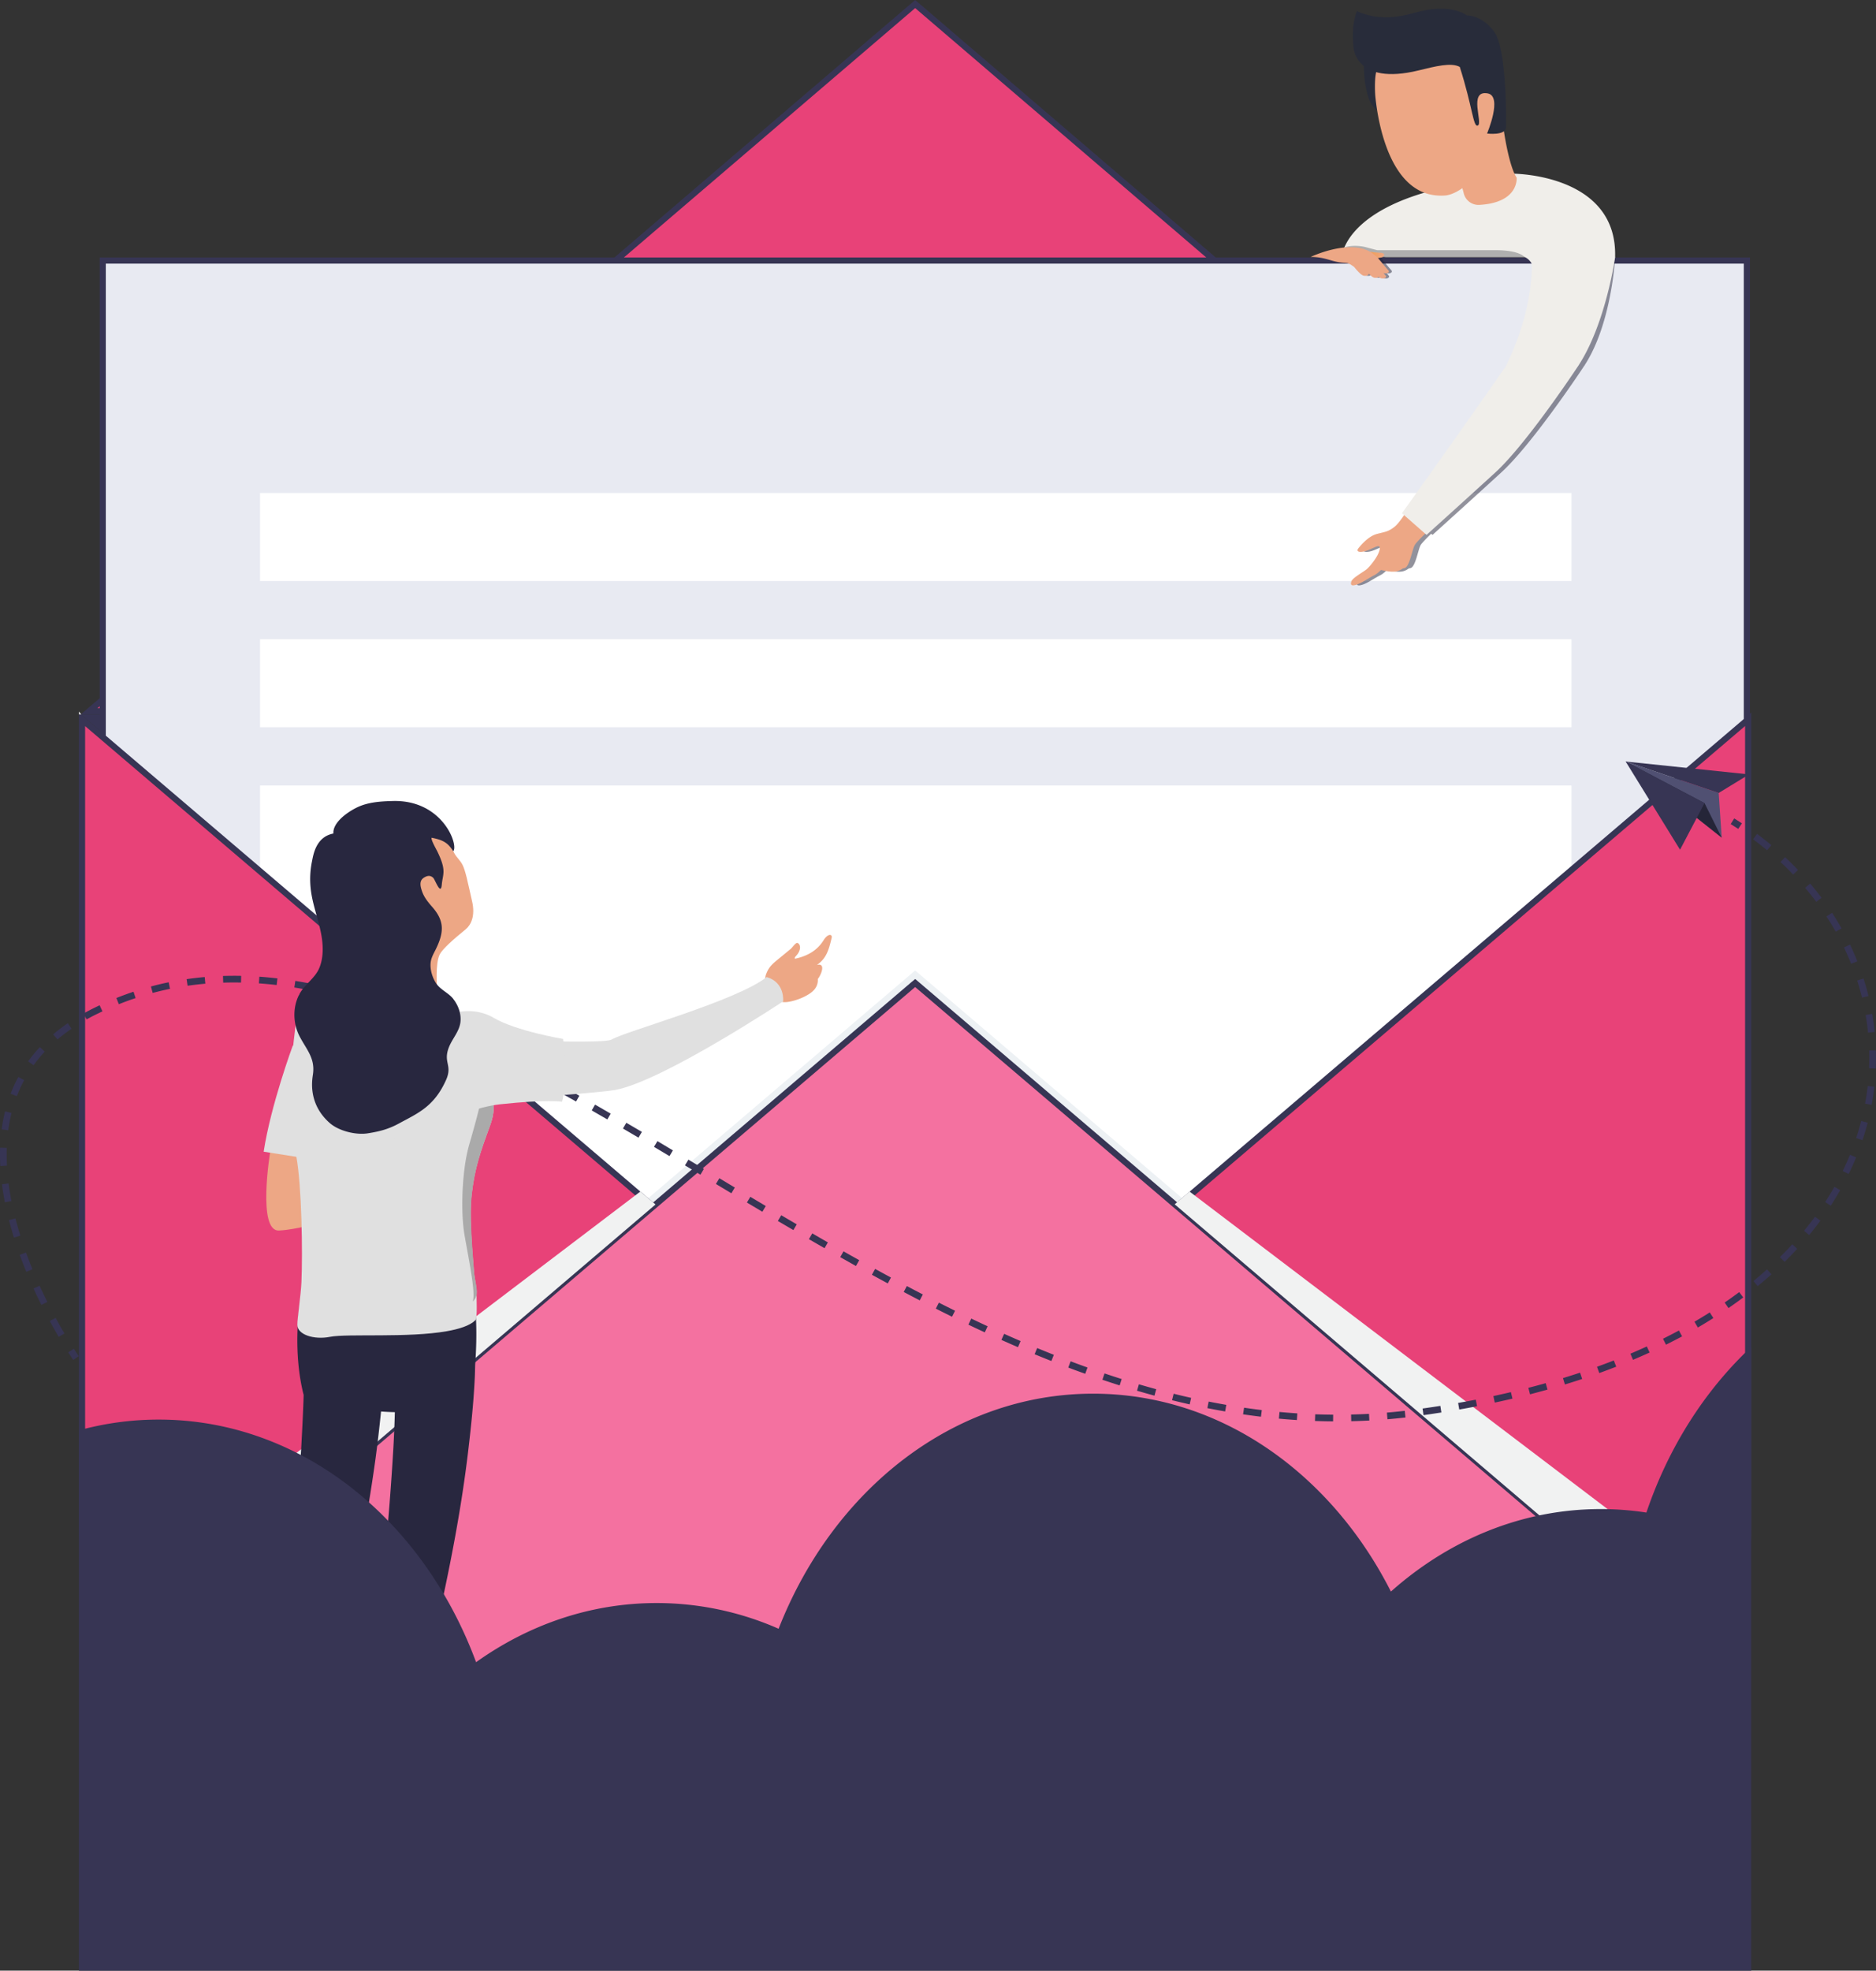 <svg xmlns="http://www.w3.org/2000/svg" xmlns:xlink="http://www.w3.org/1999/xlink" viewBox="0 0 1853.81 1946.18"><rect x="0" y="0" width="1853.81" height="1946.18" fill="#333333" stroke="none"/><defs><style>.cls-1{isolation:isolate;}.cls-2{fill:#e84278;}.cls-3{fill:#373554;}.cls-4{fill:#e8eaf2;}.cls-5{fill:#fff;}.cls-6{fill:#edf1f4;}.cls-7,.cls-9{fill:#f1f2f2;}.cls-8{fill:#f471a0;stroke:#373554;stroke-miterlimit:10;stroke-width:6.08px;}.cls-22,.cls-9{mix-blend-mode:multiply;}.cls-10{fill:none;}.cls-11{fill:#505072;}.cls-12{fill:#252538;}.cls-13{fill:#28273f;}.cls-14{fill:#111;}.cls-15{fill:#eda785;}.cls-16{fill:#e0e0e0;}.cls-17{fill:#aaa;}.cls-18{fill:#f0eeea;}.cls-19{fill:#afafaf;}.cls-20{fill:#282c3a;}.cls-21{fill:#26263a;opacity:0.5;}.cls-22{opacity:0.47;fill:url(#linear-gradient);}</style><linearGradient id="linear-gradient" x1="1354.03" y1="251.75" x2="1367.83" y2="251.75" gradientUnits="userSpaceOnUse"><stop offset="0" stop-color="#f7941e"/><stop offset="1" stop-color="#f7941e" stop-opacity="0"/></linearGradient></defs><g class="cls-1"><g id="Calque_2" data-name="Calque 2"><g id="Calque_128" data-name="Calque 128"><polygon class="cls-2" points="88.1 702.44 904.35 4 1720.31 702.58 88.1 702.44"/><path class="cls-3" d="M904.35,8l807.73,691.54L96.32,699.4,904.35,8m0-8L79.87,705.48l1648.66.14L904.35,0Z"/><polygon class="cls-3" points="1728.53 705.48 1160.78 1189.34 904.35 970.8 647.78 1189.49 79.87 705.48 1728.53 705.48"/><rect class="cls-4" x="101.52" y="257.32" width="1624.69" height="1049.58"/><path class="cls-3" d="M1723.17,260.36v1043.5H104.56V260.36H1723.17m6.08-6.08H98.48V1309.94H1729.25V254.28Z"/><rect class="cls-5" x="256.95" y="486.88" width="1295.93" height="86.91"/><rect class="cls-5" x="256.95" y="631.3" width="1295.93" height="86.91"/><rect class="cls-5" x="256.95" y="775.72" width="1295.93" height="429.42"/><path class="cls-6" d="M1679.15,1618.81a169.36,169.36,0,0,1-47.08,33,172.62,172.62,0,0,1-73.46,16.4H250a173.06,173.06,0,0,1-73.46-16.4,169.26,169.26,0,0,1-47.09-33l518.38-441.69L901.44,960.88l.31-.31,2.6-2.15L1160.78,1177Z"/><path class="cls-2" d="M129.57,1627.05a171.14,171.14,0,0,1-31.18-43.84,166.07,166.07,0,0,1-17.32-74.56V710.49l549.71,468.59,12.3,10.42Z"/><path class="cls-3" d="M84.11,717.08l544.71,464.33,9.57,8.1L129.77,1622.88a167.77,167.77,0,0,1-28.66-41,163,163,0,0,1-17-73.2V717.08m-4.24-11.6H78v803.17a169.91,169.91,0,0,0,17.64,75.91,175,175,0,0,0,33.73,46.63L647.78,1189.5l-15-12.73L79.87,705.48Z"/><polygon class="cls-7" points="78.18 702.87 80.33 705.48 78.03 705.48 78.03 702.87 78.18 702.87"/><path class="cls-2" d="M1165.46,1189.34l12-10.26,550-468.72v798.29a167.39,167.39,0,0,1-48.5,118.4Z"/><path class="cls-3" d="M1724.45,717v791.69a164.49,164.49,0,0,1-45.65,114.25l-508.65-433.55,9.3-7.95,545-464.44m6.08-13.47-2,2-553,471.28-14.72,12.58,518.37,441.84a170.55,170.55,0,0,0,51.38-122.54V703.48Z"/><path class="cls-8" d="M1679.15,1631.18a169.36,169.36,0,0,1-47.08,33,172.48,172.48,0,0,1-73.46,16.41H250a172.92,172.92,0,0,1-73.46-16.41,169.26,169.26,0,0,1-47.09-33l518.38-441.69L901.44,973.25l.31-.31,2.6-2.14,256.43,218.54Z"/><path class="cls-9" d="M1712.89,1584.71a171.06,171.06,0,0,1-33.74,46.47l-518.37-441.84,14.72-12.58Z"/><path class="cls-9" d="M647.78,1189.49,129.4,1631.18a175,175,0,0,1-33.74-46.62l537.09-407.8Z"/><polyline class="cls-10" points="1732.98 701.18 1730.53 703.48 1728.53 705.48"/><path class="cls-3" d="M72.41,1343.08c-.08-.11-1.91-2.73-5-7.54L73,1332c3,4.67,4.84,7.28,4.85,7.31Z"/><path class="cls-3" d="M1317.33,1403.69c-5.92,0-11.95-.17-17.91-.38l.24-6.6c5.9.21,11.86.34,17.72.38Zm17.92-.15-.15-6.6c5.89-.13,11.85-.36,17.71-.67l.35,6.59C1347.23,1403.17,1341.21,1403.41,1335.25,1403.54Zm-53.69-1.14c-5.88-.38-11.87-.85-17.8-1.4l.61-6.58c5.87.55,11.8,1,17.62,1.4Zm89.49-.77-.56-6.58c5.88-.49,11.81-1.09,17.64-1.76l.75,6.56C1383,1400.53,1377,1401.13,1371.05,1401.63Zm-125-2.53c-5.83-.7-11.79-1.49-17.69-2.36l1-6.54c5.85.87,11.74,1.66,17.52,2.35Zm160.62-1.55-.92-6.54c5.88-.82,11.8-1.7,17.58-2.61l1,6.52C1418.51,1395.83,1412.56,1396.72,1406.64,1397.55Zm-196-3.65c-5.81-1-11.73-2.11-17.59-3.27l1.29-6.48c5.81,1.16,11.67,2.25,17.43,3.25ZM1442,1392l-1.14-6.51c5.84-1,11.72-2.11,17.46-3.22l1.26,6.48C1453.76,1389.86,1447.84,1391,1442,1392Zm-266.39-5.07c-5.75-1.29-11.62-2.67-17.43-4.12l1.59-6.4c5.77,1.43,11.58,2.8,17.29,4.08Zm301.49-1.76-1.38-6.46c5.8-1.24,11.63-2.55,17.32-3.89l1.51,6.43C1488.78,1382.59,1482.91,1383.91,1477.06,1385.16Zm-336.27-6.86c-5.71-1.55-11.51-3.19-17.26-4.89l1.86-6.33c5.71,1.68,11.47,3.31,17.12,4.84Zm371.09-1.34-1.64-6.39c5.75-1.48,11.52-3,17.14-4.61l1.78,6.35C1523.49,1373.9,1517.68,1375.47,1511.88,1377Zm-405.51-8.78c-5.64-1.79-11.38-3.66-17.06-5.58l2.11-6.25c5.64,1.9,11.34,3.76,16.94,5.53Zm440-.9-1.93-6.31c5.68-1.74,11.37-3.56,16.9-5.39l2.08,6.26C1557.8,1363.7,1552.06,1365.53,1546.33,1367.28Zm-474-10.57c-5.54-2-11.18-4-16.79-6.17l2.33-6.17c5.57,2.1,11.18,4.16,16.68,6.12Zm507.94-.73-2.24-6.21c5.57-2,11.16-4.1,16.6-6.23l2.4,6.15C1591.57,1351.84,1585.93,1354,1580.3,1356Zm-541.4-11.88c-5.45-2.16-11-4.42-16.57-6.71l2.52-6.1c5.52,2.28,11.06,4.52,16.48,6.67Zm574.75-1.16-2.57-6.08c5.46-2.32,10.92-4.72,16.21-7.15l2.75,6C1624.69,1338.16,1619.18,1340.6,1613.65,1342.94Zm-607.79-12.51c-5.38-2.32-10.89-4.74-16.36-7.19l2.7-6c5.44,2.43,10.92,4.84,16.28,7.15Zm640.36-2.44-2.94-5.91c5.32-2.65,10.61-5.38,15.73-8.14l3.13,5.82C1657,1322.54,1651.6,1325.31,1646.22,1328ZM58,1320.24c-3-5.09-6-10.35-8.84-15.62l5.81-3.15c2.82,5.2,5.76,10.39,8.72,15.43Zm915.16-4.43c-5.35-2.47-10.81-5-16.23-7.63l2.85-6c5.4,2.58,10.83,5.14,16.15,7.6Zm704.6-4.82-3.33-5.7c5.13-3,10.22-6.08,15.12-9.19l3.54,5.57C1688.13,1304.83,1683,1308,1677.78,1311Zm-737-10.63c-5.29-2.6-10.68-5.29-16-8l3-5.9c5.33,2.7,10.71,5.38,16,8Zm767.26-8.57-3.75-5.44c4.88-3.36,9.71-6.83,14.36-10.32l4,5.28C1717.93,1284.86,1713,1288.38,1708.08,1291.79ZM40.89,1288.7c-2.69-5.38-5.29-10.83-7.74-16.2l6-2.74c2.41,5.3,5,10.68,7.64,16Zm868-4.48c-5.18-2.68-10.52-5.48-15.86-8.3l3.09-5.84c5.32,2.82,10.64,5.6,15.8,8.27Zm828-14-4.19-5.11c4.57-3.74,9.09-7.61,13.41-11.5l4.41,4.92C1746,1262.5,1741.43,1266.43,1736.79,1270.24Zm-859.59-2.75c-5.15-2.78-10.44-5.66-15.7-8.55l3.18-5.78c5.25,2.88,10.51,5.75,15.66,8.52ZM26,1256c-2.3-5.6-4.49-11.24-6.49-16.75l6.2-2.26c2,5.44,4.13,11,6.39,16.5Zm819.86-5.73c-5.1-2.85-10.33-5.79-15.56-8.76l3.25-5.74c5.22,3,10.44,5.89,15.53,8.73Zm917.64-4.06-4.64-4.7c4.2-4.15,8.32-8.42,12.25-12.7l4.86,4.45C1772,1237.65,1767.79,1242,1763.51,1246.23Zm-948.7-13.54q-7.74-4.44-15.45-8.91l3.32-5.71q7.68,4.46,15.41,8.9Zm-801-10.46c-1.82-5.81-3.48-11.63-4.94-17.3l6.4-1.64c1.43,5.56,3.06,11.27,4.84,17Zm1774-2.52-5.09-4.2c3.74-4.55,7.39-9.23,10.83-13.91l5.32,3.91C1795.33,1210.29,1791.61,1215.07,1787.78,1219.71ZM784,1214.8q-7.69-4.5-15.35-9l3.36-5.68q7.65,4.52,15.33,9Zm-30.65-18.1-15.27-9.1,3.38-5.67,15.26,9.1Zm1055.76-6-5.54-3.6c3.21-4.94,6.28-10,9.15-15l5.74,3.26C1815.5,1180.48,1812.36,1185.66,1809.08,1190.71ZM4.83,1187.37c-1.17-6-2.15-12-2.9-17.81l6.55-.84c.73,5.66,1.68,11.51,2.83,17.38Zm717.91-8.93-15.29-9.18,3.4-5.66q7.62,4.59,15.29,9.18Zm-30.58-18.36-15.28-9.18,3.39-5.66,15.29,9.18Zm1134.66-.71-5.93-2.89c2.57-5.27,5-10.68,7.19-16.06l6.11,2.51C1831.94,1148.44,1829.46,1154,1826.82,1159.37ZM.29,1151.55c-.19-3.74-.29-7.49-.29-11.14,0-2.33,0-4.68.12-7l6.6.23c-.08,2.22-.12,4.48-.12,6.74,0,3.54.1,7.17.29,10.8Zm661.29-9.81q-7.67-4.58-15.31-9.13l3.38-5.67,15.32,9.14ZM1840.47,1126l-6.27-2.09c1.86-5.56,3.54-11.23,5-16.86l6.39,1.66C1844.09,1114.5,1842.37,1120.32,1840.47,1126Zm-1209.53-2.5-15.35-9,3.33-5.69q7.68,4.5,15.38,9ZM8.17,1116.24l-6.54-.88A164.19,164.19,0,0,1,5,1097.51l6.4,1.6A158.62,158.62,0,0,0,8.17,1116.24Zm592-10.73c-5.27-3-10.46-6-15.44-8.89l3.28-5.73c5,2.86,10.19,5.85,15.47,8.91Zm1249.32-14.39-6.49-1.21c1.06-5.74,1.94-11.59,2.6-17.38l6.56.74C1851.5,1079.22,1850.6,1085.22,1849.51,1091.12Zm-1280.24-3.29c-5.28-3-10.51-5.89-15.55-8.68l3.2-5.78c5.05,2.8,10.3,5.73,15.59,8.71Zm-552.6-5.32-6.16-2.36a142.86,142.86,0,0,1,7.61-16.57l5.81,3.14A136,136,0,0,0,16.67,1082.51Zm521.44-11.91c-5.31-2.88-10.59-5.71-15.69-8.41l3.09-5.83c5.12,2.71,10.42,5.55,15.74,8.43Zm1315.48-15.32-6.6-.28c.15-3.45.22-7,.22-10.39,0-2.4,0-4.82-.11-7.19l6.6-.2c.08,2.44.11,4.93.11,7.39C1853.81,1048.14,1853.74,1051.74,1853.59,1055.28ZM506.64,1054c-5.33-2.75-10.67-5.46-15.86-8l3-5.91c5.21,2.61,10.57,5.33,15.94,8.09ZM33.17,1052l-5.35-3.87a146,146,0,0,1,11.57-14.06l4.83,4.5A139.86,139.86,0,0,0,33.17,1052Zm441.65-14c-5.41-2.61-10.82-5.17-16.07-7.6l2.77-6c5.29,2.45,10.72,5,16.17,7.65Zm-418-11.5-4.28-5a176.17,176.17,0,0,1,14.43-11l3.73,5.45A170.66,170.66,0,0,0,56.83,1026.56Zm385.73-3.44c-5.48-2.42-11-4.79-16.31-7l2.56-6.09c5.37,2.26,10.9,4.64,16.42,7.09Zm1403.4-3.25c-.58-5.8-1.39-11.66-2.39-17.42l6.51-1.13c1,5.92,1.85,11.93,2.45,17.88ZM409.81,1009.38c-5.57-2.21-11.15-4.34-16.58-6.35l2.29-6.19c5.47,2,11.1,4.17,16.72,6.4ZM85.6,1006.73,82.37,1001c3.74-2.1,7.67-4.15,11.67-6.1q2.2-1.07,4.42-2.1l2.79,6q-2.16,1-4.32,2.06C93,1002.7,89.23,1004.69,85.6,1006.73Zm290.91-9.63c-5.66-1.93-11.33-3.77-16.86-5.48l2-6.31c5.59,1.73,11.32,3.59,17,5.54Zm-259.08-5.36L115,985.61c5.57-2.23,11.26-4.31,16.92-6.2l2.09,6.27C128.45,987.52,122.88,989.56,117.43,991.74Zm225.22-5.11c-5.75-1.58-11.52-3.07-17.14-4.43l1.54-6.41c5.7,1.36,11.54,2.87,17.36,4.48ZM1840,985.24c-1.4-5.66-3-11.35-4.81-16.92l6.28-2c1.84,5.71,3.5,11.55,4.94,17.36ZM150.87,980.6l-1.71-6.37c5.77-1.55,11.67-3,17.53-4.15l1.33,6.46C162.28,977.72,156.51,979.09,150.87,980.6Zm157.36-2.22c-5.83-1.18-11.68-2.24-17.39-3.16l1-6.52c5.8.94,11.74,2,17.66,3.21ZM185.38,973.5l-.95-6.53c5.89-.85,11.91-1.55,17.89-2.07l.58,6.57C197,972,191.14,972.67,185.38,973.5Zm88-.71c-5.88-.69-11.8-1.24-17.57-1.65l.46-6.59c5.88.42,11.89,1,17.88,1.68Zm-52.83-2.36-.21-6.6c3.56-.11,7.19-.17,10.78-.17h0c2.37,0,4.79,0,7.19.08l-.14,6.6c-2.36-.05-4.73-.08-7.07-.08C227.55,970.26,224,970.32,220.51,970.43Zm1608.67-18.65c-2.16-5.41-4.55-10.82-7.08-16.11l6-2.85c2.6,5.41,5,11,7.26,16.51ZM1814,920.07c-2.86-5.07-5.94-10.13-9.14-15l5.52-3.61c3.29,5,6.44,10.22,9.37,15.41Zm-19.23-29.48c-3.49-4.66-7.18-9.3-11-13.78l5-4.27c3.89,4.58,7.66,9.33,11.23,14.1ZM1772,863.71c-4-4.21-8.24-8.37-12.55-12.38l4.5-4.83c4.4,4.09,8.71,8.35,12.83,12.65Zm-25.79-24c-4.49-3.72-9.16-7.38-13.89-10.88l3.93-5.31c4.82,3.57,9.59,7.31,14.17,11.1Z"/><path class="cls-3" d="M1717.67,818.6c-2.44-1.6-4.94-3.2-7.43-4.76l3.48-5.6c2.55,1.58,5.1,3.22,7.58,4.85Z"/><polygon class="cls-11" points="1701.34 827.23 1698.37 783.1 1606.42 752.05 1701.34 827.23"/><polygon class="cls-12" points="1606.42 752.05 1684.36 793.14 1701.34 827.23 1606.42 752.05"/><polygon class="cls-3" points="1684.36 793.14 1660.17 839.15 1606.42 752.05 1684.36 793.14"/><polygon class="cls-3" points="1606.42 752.05 1728.36 764.79 1698.37 783.1 1606.42 752.05"/><path class="cls-13" d="M468.68,1282.61l-1.71.08c-.15-1.12-.26-2.21-.42-3.34l0-.2a40.61,40.61,0,0,0-80.74,7.47l-6.4.31c0-.61,0-1.2-.08-1.81,0-.23-.05-.66-.07-.89a40.61,40.61,0,0,0-81,6.62l-2.39.11s-6.76,43.89,4.19,86.67c-.53,18.06-1.55,36.31-2.52,54.58-3.09,48-7.3,96.41-12.63,144.61l-4.28,36.39-4,36.9c-2.47,24.63-4.68,49.28-6.4,74s-3,49.53-3.46,74.46q-.25,18.72.32,37.55c.4,12.58,1.15,25.2,3.42,38.13a8.14,8.14,0,0,0,16.14-.91l0-.39c1.43-23.27,5.79-47.47,10.45-71.26s9.66-47.77,14.85-71.63,10.55-47.7,16.05-71.51l8.23-35.68,4.24-17.74,4.15-18.4c10.69-48.65,19.79-97.51,26.6-147.22,2-15.15,3.78-30.29,5.31-45.55,4.5.32,9.06.55,13.65.65q-.46,17.55-1.46,35.25c-2.82,48-6.9,96.69-12.31,145-5.94,49.21-10.34,98.88-13.32,148.55-1.41,24.88-2.54,49.78-2.71,74.84,0,12.55.1,25.09.64,37.72a297.11,297.11,0,0,0,3.53,38.24,8.3,8.3,0,0,0,16.48-.79l0-.54c1.5-23.49,5.56-47.79,10-71.78s9.22-48.15,14.11-72.19,10-48.09,15.19-72.1l7.8-36,8.11-36c10.65-49,19.87-98.17,26-148.39,3-25.12,5.74-50.42,6.94-76.32.18-4.07.25-8.2.36-12.3C470.9,1329.37,471.58,1304.93,468.68,1282.61Z"/><path class="cls-14" d="M381.3,1867.11a135.28,135.28,0,0,1-17.45-3.06,5.53,5.53,0,0,0-6.62,4.77c-1.75,10.86-4.68,32.73-1.08,38s25.72,3.28,29.61,0c0,0,13.9,5.54,51-.65,34.48-5.75-27-16.1-40.29-20-9.6-2.82-11-10.28-11.16-14.39A4.63,4.63,0,0,0,381.3,1867.11Z"/><path class="cls-14" d="M287.77,1867.11a135.1,135.1,0,0,1-17.44-3.06,5.54,5.54,0,0,0-6.63,4.77c-1.74,10.86-3.29,28.62-1.19,34.74,1.64,4.81,12.5,6.77,24.16,2.63,0,0,8.14-4.91,24.15-6.81,30.77-3.65,4-10.61-11.64-14.6-9.81-2.51-7.23-8.91-7.36-13A4.63,4.63,0,0,0,287.77,1867.11Z"/><path class="cls-15" d="M266.88,1138.36s-12.78,77.91,8.79,76.87c17.93-.86,41.47-8.21,41.47-8.21v-68.66l-3.9-18.73-24.42-3.78Z"/><path class="cls-15" d="M772.85,989.4c6.47,1.88,27.5-5.06,32.87-13.48a13.82,13.82,0,0,0,2.39-9.09c3.15-3.61,8.51-16.44-1-13.84,9.75-6.3,12.15-16,14.71-26.82.86-3.63-3.49-4.77-8,2.41-6.21,10-15.93,15.65-28.28,18.24-.82-2,1.92-2.63,3.93-6.84,2.23-4.67.71-7.94-1.45-8.74-1.64-.6-5.29,4.72-6.54,5.75l-14.29,11.76c-5.23,4.32-8,7.41-10.31,13.74-.39,1-2.81,11.79,1.92,10.33"/><path class="cls-16" d="M460.77,1086.1c48.41-.13,135-7.45,146.94-9.63,46.88-8.56,166.14-87.55,166.14-87.55s2.11-18.66-16.22-24c-30.22,23.76-138.88,53.26-153.32,61.72-9.35,5.49-161.72-1.88-161.72-1.88"/><path class="cls-16" d="M289.45,1032.24s-21.78,58.7-28.9,105.13l52.69,8.29V1071"/><path class="cls-16" d="M465.89,1181c-2,18,0,45.6,2.53,76.3.45,5.23,3,14.9,2.52,20.13-.23,3.07,1.11,24.35-1.3,26.51-5.52,5.35-16.21,8.64-27.93,10.69-38.15,6.82-98.48,2.27-115.49,5.57-16,3.19-32.41-2.16-32.41-11.82,0-6.71,3.49-29.13,4.06-42.33,1.27-28.88.35-94.61-5.05-123.94-11.27-61.52-5-91.21,2.82-160L402.8,942.54c9,1.48,5.05,28.54,14,30,6.55,1,43.44,35.71,53.89,76.64,6.32,10.58,10.81,19.22,13.45,26.61,5.17,13.76,4.6,23.88-.12,36.39C475.08,1136.42,468.76,1153.82,465.89,1181Z"/><path class="cls-17" d="M466.12,1181c-1.94,18,0,45.6,2.5,76.3.45,5.23,3,14.9,2.5,20.13a11.46,11.46,0,0,1-4,7.84v-.11c3.41-7.62-4.78-45.49-8.3-66.75s-2.62-62.54,5-88.58,10.35-38.44,10.35-38.44,5.91-8.87,10-15.58c5.11,13.76,4.55,23.88-.12,36.39C475.21,1136.42,469,1153.82,466.12,1181Z"/><path class="cls-16" d="M453.83,999.34s17.34-4,34,5.83c22.24,13.13,68.65,20.86,68.65,20.86s4.64,41.6-1.08,62c0,0-15.41-2.43-61.13,2.53-47.25,5.13-111.41,47.85-111.41,47.85"/><path class="cls-15" d="M449,842.7c-9.36-17.93-24.21-43.3-59.72-39.78s-65.92,25.9-65.49,52.51,18.45,58.66,25.39,77.07,4,45.77,4,45.77l78.71-2.83s-2-24.05,2.76-33.14c2.69-5.09,13.24-14.62,25.46-24.5,5.34-4.32,9.66-13.32,6.46-27.37-4.78-21-6.5-30.24-9.56-36.4C454.78,849.61,451,846.61,449,842.7Z"/><path class="cls-13" d="M447.53,986c-4.77-5.66-12.09-8.48-16.31-14.56-4-5.74-6.55-14.31-5.61-21.31.57-4.31,2.78-8.18,4.7-12,8.57-17.26,9.11-28.42-3.11-42.37-4-4.56-7.95-9.36-10-15.08-1.84-5.17-3.28-10.81,1.74-13.95,3.49-2.18,6.29-2.41,9.07.09,1.94,1.75,7.56,18.23,8.54,6.93.95-10.84,5.05-13.57-4.44-33-1.13-2.3-6.38-11.35-5.6-13.42,12.2,2.32,16.37,5.54,21.37,13.33,5.46-6.11-10.48-50.83-59.59-49.61-12.4.31-25.22,1.12-36.26,6.72s-23.32,15.49-22.59,25.4c-17.38,3.35-19.83,21.09-21.18,27.69a87.24,87.24,0,0,0-1,28.75c1.84,14.11,7.09,27.58,9.87,41.55,2.27,11.36,2.9,23.94-1.59,34.77-4.32,10.41-14.63,16.07-19.87,26.21-6.64,12.89-6.22,28.84.59,41.73s15.26,21.28,13,37.07c-.73,5.13-5.31,28.86,16.61,48.14,9,7.89,25.86,12,37.53,10.16s20.4-4.08,30.77-9.71c18.34-10,34.69-16.39,46.55-42.86,6.72-15-3.11-17.07,2.87-32.43,3.36-8.61,10.53-15.75,11.45-25.3.76-7.9-2.16-16-7-22.22C447.9,986.45,447.72,986.23,447.53,986Z"/><path class="cls-3" d="M1626.92,1493.76a297.69,297.69,0,0,0-45.09-3.45c-78,0-149.9,30.39-207.37,81.47-59.26-116.92-168.86-195.43-294.3-195.43-138.17,0-257.15,95.23-310.76,232.16a299.15,299.15,0,0,0-120.46-25.39c-65.44,0-126.56,21.38-178.49,58.41-52.17-140.9-172.92-239.59-313.58-239.59A297.1,297.1,0,0,0,78,1412.57v533.61h1652.5V1330.24C1684.77,1373,1648.75,1429.27,1626.92,1493.76Z"/><path class="cls-18" d="M1596,253.78H1325.82a30.07,30.07,0,0,1,2.64-9.44c6.88-16.22,31.92-49,122.11-63.65l44.52-9.17S1598.33,171.43,1596,253.78Z"/><path class="cls-19" d="M1506.46,253.78H1325.82a30.07,30.07,0,0,1,2.64-9.44c6.62-2.11,15-1.85,21.43-.17,6.61,1.76,11,2.91,11,2.91h117.52C1501.35,247.08,1506.46,253.78,1506.46,253.78Z"/><path class="cls-15" d="M1440.16,175.47c3,4.14,5,10.08,6.24,15.31a15,15,0,0,0,15.45,11.56c39.47-2.22,36.85-26.87,36.85-26.87-8.14-12.45-13.08-49.31-13.08-49.31"/><path class="cls-20" d="M1347.77,62s-1.63,49.54,20.53,48.82,0-54.63,0-54.63Z"/><path class="cls-15" d="M1480.21,116.67c.72,7.36,1,14,.42,18.76a13.16,13.16,0,0,1-.33,2,14.25,14.25,0,0,1-.45,2c-5.36,21.21-32.22,51.15-51.08,53.58a51.25,51.25,0,0,1-7.3.14c-26.27-1.2-41.62-22.74-50.53-45.65-.3-.83-.6-1.6-.89-2.38C1362.2,123.9,1359.68,102,1359,94.36c-.16-1.81-1.38-21.33,2.44-27.12,4.2-6.36,56.13-12.38,57.21-12.48s51,3.5,51,3.5S1477.7,91.76,1480.21,116.67Z"/><path class="cls-20" d="M1337.51,46.72s1.62,38.08,64.17,22.85c17.17-4.18,32.32-8.08,40.83-3.49,12.79,40.23,13.2,59.53,17.73,57.94,5.66-2-9.69-35.39,9.88-31.79,15,2.76-.65,39.64-.65,39.64s18.19,2.39,18.71-6.06c.32-5,.88-77.11-11.5-94.22s-27.17-16.33-27.17-16.33-15.65-13.19-52.54-2.4-56.31-2.82-56.21-1.76S1334.89,22.84,1337.51,46.72Z"/><path class="cls-21" d="M1596.08,253.74s-3.22,65.1-29.93,106.54v.09s-.26.35-.7,1.06a3.68,3.68,0,0,0-.71,1c-8,12.07-52.55,78-81.29,104.2-31.56,28.92-67.88,61.63-67.88,61.63l-1.32-1.15c-4.59,4.41-9.17,9.17-10.41,11.2-2.47,4.41-4.93,20.72-9.61,22.57a13.4,13.4,0,0,1-2.2.53,15,15,0,0,1-6.79,3c-5.2.79-12.61-1-14.64-1.5-1.67,1.41-3.26,3.44-6.7,5.2-6.34,3.26-12.34,7.67-17.63,9.35s-6.08,0-4.94-3.27,11-8.81,14.64-11.63,9.61-10.76,11.81-15.61,2.21-7.49,0-7.49-9,4.14-14.19,5.2-7.76-.26-5.2-3.26,9.78-11.91,18.25-14.11,11-2.2,17.1-6.88c3-2.29,6.7-7.23,9.61-11.63l-2.11-1.85s56.77-79.18,99.27-140.36c1-1.32,1.85-2.47,2.82-3.79,24.07-48.49,26.45-86.93,26.27-102a14.67,14.67,0,0,0-7.23-7Z"/><path class="cls-15" d="M1393,500s-9.09,15.7-15.15,20.39-8.54,4.68-17.08,6.88-15.85,11-18.33,14.05,0,4.41,5.24,3.31,12-5.23,14.19-5.23,2.2,2.68,0,7.54-8.27,12.84-11.85,15.6-13.5,8.26-14.6,11.57-.28,5,5,3.31,11.29-6.07,17.63-9.37c3.41-1.78,5-3.77,6.66-5.17,2.06.53,9.45,2.28,14.63,1.5a16.35,16.35,0,0,0,6.86-3,14.21,14.21,0,0,0,2.16-.51c4.68-1.9,7.16-18.16,9.64-22.57s20.53-20.8,20.53-20.8Z"/><path class="cls-18" d="M1560.24,360.33v-.05c26.76-41.43,35.84-106.54,35.84-106.54l-34.16-23.27-17.48,8.39c-11-4.8-29.73-11.88-29.73-11.88l-8.21,26.76a14.93,14.93,0,0,1,7.24,7c.18,15.07-2.24,53.53-26.26,102-1,1.3-1.91,2.45-2.87,3.84-42.45,61.12-99.25,140.29-99.25,140.29l24.3,21.36s36.36-32.71,67.95-61.59c28.67-26.2,73.22-92.19,81.24-104.22l.69-1Z"/><path class="cls-21" d="M1371.13,269.91l-1-.26c1.06,1.14,1.77,2,2,2.38,1,1.06.35,1.76.35,1.76-1.32,1.41-2.46,1.24-4.14,1.15a6.57,6.57,0,0,1-3.08-1.5c-1.24,1.06-2.3,1-3.88.88s-3.53-1.76-6.09-4.32a1.26,1.26,0,0,1,0,1.23c-1.41,1.33-2.55,1.24-4.23,1.15s-3.79-1.85-6.52-4.76c-.89-.88-2.12-2.38-3.44-4-1.24-.88-2.38-1.67-3.35-2.29a9.18,9.18,0,0,0-5.12-1.67h-.26v-.09c-12.78-.27-18.51-5.82-34.21-5.82h71.15c-.18.09-.26.17-.44.26a29.9,29.9,0,0,1-4.32.8c.09.08.18.17.35.35,1,1.06,1.85,2.11,2.65,3.08,2.82,3.44,6.61,7.94,7.31,8.64,1,1.15.36,1.86.36,1.86C1374,270.09,1372.72,270,1371.13,269.91Z"/><path class="cls-15" d="M1368.14,269.91l-1-.26c1,1.14,1.76,2,2,2.38,1,1.06.36,1.76.36,1.76-1.33,1.41-2.47,1.24-4.15,1.15a6.57,6.57,0,0,1-3.08-1.5c-1.24,1.06-2.3,1-3.88.88s-3.53-1.76-6.09-4.32a1.23,1.23,0,0,1,0,1.23c-1.41,1.33-2.55,1.24-4.23,1.15s-3.79-1.85-6.52-4.76c-.88-.88-2.12-2.38-3.44-4-1.23-.88-2.38-1.67-3.35-2.29a9.17,9.17,0,0,0-5.11-1.67h-.27v-.09c-12.78-.27-18.51-5.82-34.21-5.82,0,0,36.68-17.63,58.81-5.12a72.84,72.84,0,0,0,9.34,1c6.44.09,4.59,3.36,2.56,4.41a29.62,29.62,0,0,1-4.32.8c.09.08.18.17.35.35,1,1.06,1.86,2.11,2.65,3.08,2.82,3.44,6.61,7.94,7.32,8.64,1,1.15.35,1.86.35,1.86C1371,270.09,1369.72,270,1368.14,269.91Z"/><path class="cls-22" d="M1365.93,254a29.62,29.62,0,0,1-4.32.8s-5.38-5-7.58-6.18a72.84,72.84,0,0,0,9.34,1C1369.81,249.72,1368,253,1365.93,254Z"/></g></g></g></svg>